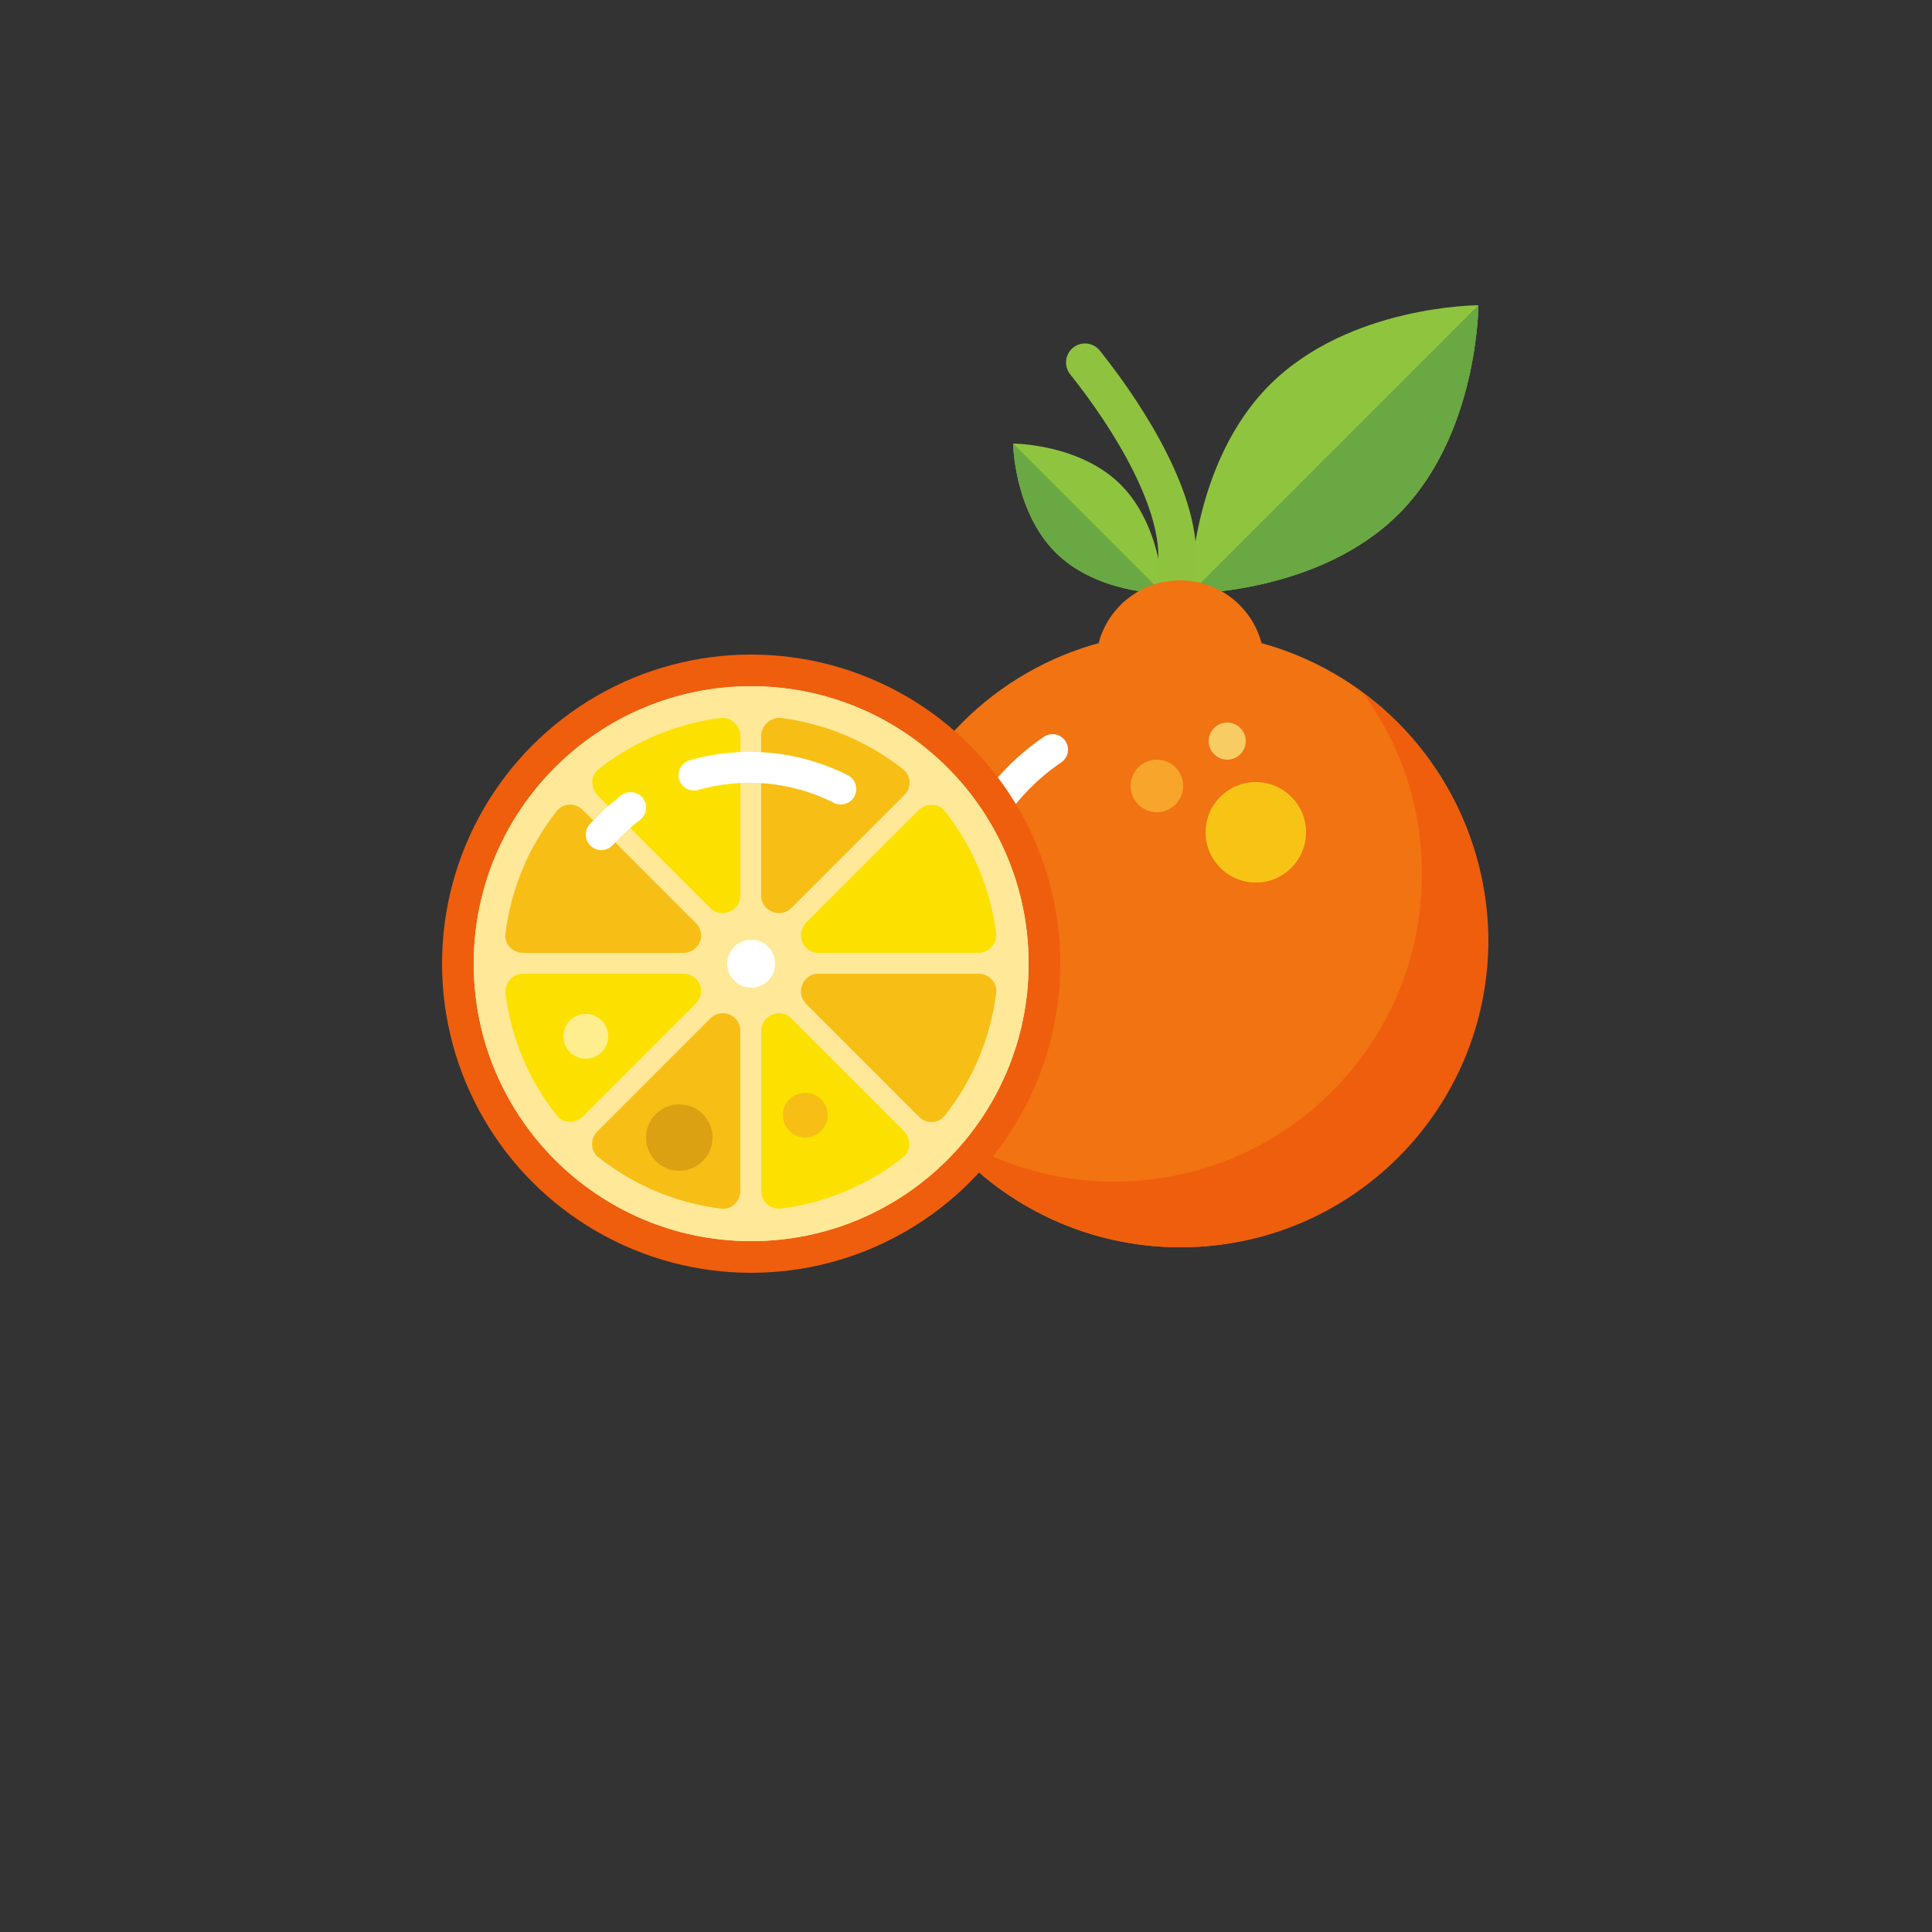 <?xml version="1.0" encoding="utf-8"?>
<!-- Generator: Adobe Illustrator 24.0.3, SVG Export Plug-In . SVG Version: 6.00 Build 0)  -->
<svg version="1.1" xmlns="http://www.w3.org/2000/svg" xmlns:xlink="http://www.w3.org/1999/xlink" x="0px" y="0px"
	 viewBox="0 0 250 250" enable-background="new 0 0 250 250" xml:space="preserve">
<rect x="0" y="0" width="250" height="250" fill="#333333" stroke="none"/>
<g id="baselines" display="none">
	<g display="inline" opacity="0.2">
		<line fill="none" stroke="#FF0000" stroke-width="0.5" stroke-miterlimit="10" x1="-14.5" y1="164.5" x2="264.5" y2="164.5"/>
	</g>
	<g display="inline" opacity="0.2">
		<g>
			
				<line fill="none" stroke="#FF0000" stroke-width="0.5" stroke-miterlimit="10" stroke-dasharray="3.986,5.978" x1="-6" y1="80.5" x2="260" y2="80.5"/>
		</g>
	</g>
	<g display="inline" opacity="0.2">
		<g>
			
				<line fill="none" stroke="#FF0000" stroke-width="0.5" stroke-miterlimit="10" stroke-dasharray="3.986,5.978" x1="125.5" y1="-1" x2="125.5" y2="265"/>
		</g>
	</g>
</g>
<g id="icon">
	<path fill="#8FC43F" d="M191.3,39.5c0,0,0,16.7-10.3,27s-27,10.3-27,10.3s0-16.7,10.3-27S191.3,39.5,191.3,39.5z"/>
	<path fill="#69A843" d="M191.3,39.5c0,0,0,16.7-10.3,27s-27,10.3-27,10.3L191.3,39.5z"/>
	<path fill="#8FC43F" d="M150.5,76.8c0,0-8.7,0-14-5.4s-5.4-14-5.4-14s8.7,0,14,5.4S150.5,76.8,150.5,76.8z"/>
	<path fill="#69A843" d="M150.5,76.8c0,0-8.7,0-14-5.4s-5.4-14-5.4-14L150.5,76.8z"/>
	<path fill="none" stroke="#8FC33F" stroke-width="4.91" stroke-linecap="round" stroke-miterlimit="10" d="M140.4,46.9
		c5.9,7.4,12.6,18.3,11.9,26.3l0.1,7.5"/>
	<circle fill="#F17312" cx="152.7" cy="121.6" r="39.8"/>
	<path fill="none" stroke="#FFFFFF" stroke-width="4" stroke-linecap="round" stroke-miterlimit="10" d="M127.2,106.6
		c2.3-3.8,5.3-7.1,9-9.6"/>
	<path fill="none" stroke="#FFFFFF" stroke-width="4" stroke-linecap="round" stroke-miterlimit="10" d="M123.1,121.6
		c0-2.1,0.2-4.2,0.7-6.2"/>
	<path fill="#EF5E0D" d="M176.3,89.6c4.9,6.6,7.7,14.7,7.7,23.5c0,22-17.8,39.8-39.8,39.8c-8.8,0-17-2.9-23.5-7.7
		c7.2,9.8,18.9,16.2,32.1,16.2c22,0,39.8-17.8,39.8-39.8C192.5,108.5,186.1,96.8,176.3,89.6z"/>
	<circle fill="#F17312" cx="152.7" cy="86" r="10.9"/>
	<circle fill="#F7C416" cx="162.5" cy="107.7" r="6.5"/>
	<circle fill="#F7CC63" cx="158.8" cy="95.9" r="2.4"/>
	<circle fill="#F7A52B" cx="149.7" cy="101.7" r="3.4"/>
	<circle fill="#EF5E0D" cx="97.2" cy="124.7" r="40"/>
	<circle fill="#F0F3CD" cx="97.2" cy="124.7" r="35.9"/>
	<circle fill="#FFE897" cx="97.2" cy="124.7" r="35.9"/>
	<circle fill="#FFFFFF" cx="97.2" cy="124.7" r="3.1"/>
	<path fill="#F7BE16" d="M90,119.4l-14.6-14.6c-1-1-2.6-0.9-3.4,0.2c-3.7,4.7-5.9,10.2-6.6,15.8c-0.2,1.3,0.9,2.5,2.3,2.5h20.7
		C90.5,123.3,91.5,120.9,90,119.4z"/>
	<path fill="#FCE100" d="M88.4,126H67.7c-1.4,0-2.4,1.2-2.3,2.5c0.7,5.6,2.9,11.1,6.6,15.8c0.8,1.1,2.4,1.1,3.4,0.2L90,129.9
		C91.5,128.4,90.5,126,88.4,126z"/>
	<path fill="#FCE100" d="M93.3,92.9c-5.6,0.7-11.1,2.9-15.8,6.6c-1.1,0.8-1.1,2.4-0.2,3.4l14.6,14.6c1.4,1.4,3.9,0.4,3.9-1.6V95.2
		C95.8,93.9,94.6,92.8,93.3,92.9z"/>
	<path fill="#F7BE16" d="M98.5,95.2v20.7c0,2,2.5,3,3.9,1.6l14.6-14.6c1-1,0.9-2.6-0.2-3.4c-4.7-3.7-10.2-5.9-15.8-6.6
		C99.7,92.8,98.5,93.9,98.5,95.2z"/>
	<path fill="#FCE100" d="M105.9,123.3h20.7c1.4,0,2.4-1.2,2.3-2.5c-0.7-5.6-2.9-11.1-6.6-15.8c-0.8-1.1-2.4-1.1-3.4-0.2l-14.6,14.6
		C102.9,120.9,103.9,123.3,105.9,123.3z"/>
	<path fill="#F7BE16" d="M91.9,131.8l-14.6,14.6c-1,1-0.9,2.6,0.2,3.4c4.7,3.7,10.2,5.9,15.8,6.6c1.3,0.2,2.5-0.9,2.5-2.3v-20.7
		C95.8,131.4,93.4,130.3,91.9,131.8z"/>
	<path fill="#F7BE16" d="M104.3,129.9l14.6,14.6c1,1,2.6,0.9,3.4-0.2c3.7-4.7,5.9-10.2,6.6-15.8c0.2-1.3-0.9-2.5-2.3-2.5h-20.7
		C103.9,126,102.9,128.4,104.3,129.9z"/>
	<path fill="#FCE100" d="M98.5,133.4v20.7c0,1.4,1.2,2.4,2.5,2.3c5.6-0.7,11.1-2.9,15.8-6.6c1.1-0.8,1.1-2.4,0.2-3.4l-14.6-14.6
		C101,130.3,98.5,131.4,98.5,133.4z"/>
	<circle fill="#FFEE8D" cx="75.8" cy="134.1" r="2.9"/>
	<circle fill="#DBA112" cx="87.9" cy="147.2" r="4.3"/>
	<circle fill="#F7BE16" cx="104.2" cy="144.3" r="2.9"/>
	<path fill="none" stroke="#FFFFFF" stroke-width="4" stroke-linecap="round" stroke-miterlimit="10" d="M81.6,104.5
		c-1.3,1-2.6,2.2-3.8,3.5"/>
	<path fill="none" stroke="#FFFFFF" stroke-width="4" stroke-linecap="round" stroke-miterlimit="10" d="M108.8,102.1
		c-5.9-3-12.8-3.6-19-1.8"/>
</g>
</svg>
